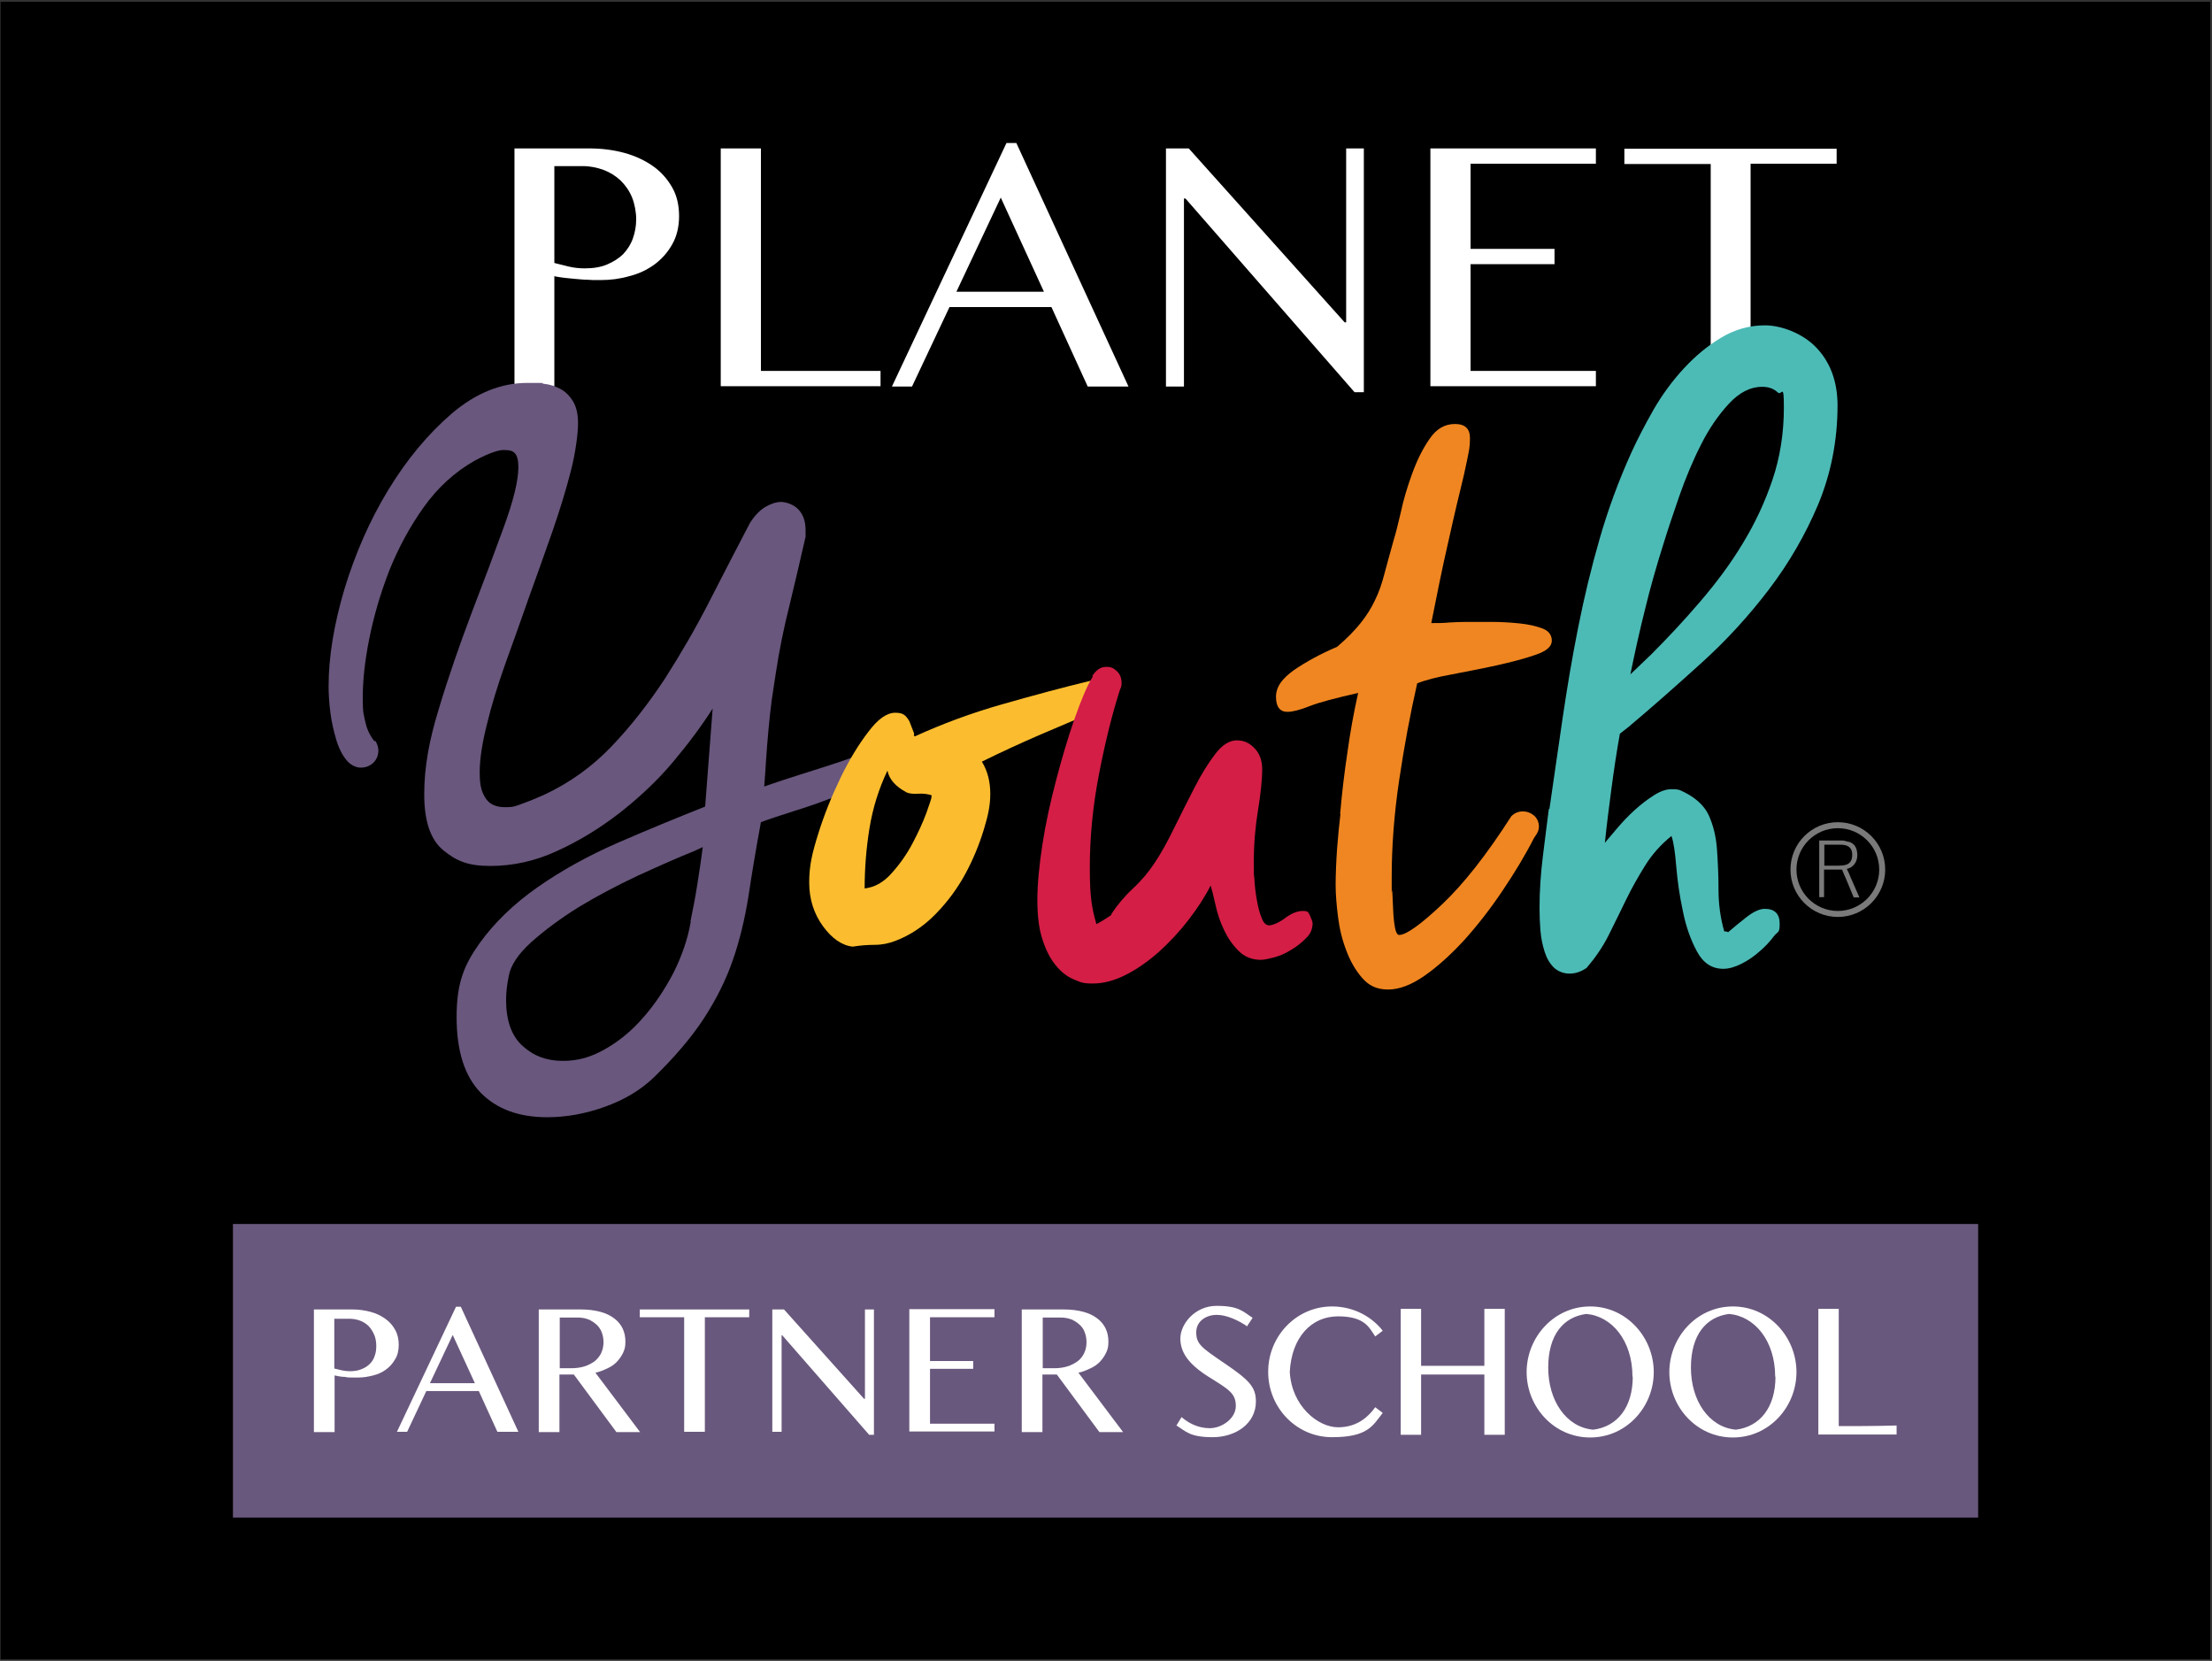 <?xml version="1.0" encoding="UTF-8"?>
<svg xmlns="http://www.w3.org/2000/svg" id="a" data-name="Layer 1" viewBox="0 0 737.8 553.9">
  <rect x="0" y="0" width="737.8" height="553.9" fill="#333333" stroke="none"/>
  <rect x=".2" y=".6" width="737" height="552.8"></rect>
  <path d="M171.5,49.5h25.1c4.1,0,8,.5,11.7,1.5,3.6,1,6.8,2.5,9.5,4.4,2.7,1.9,4.8,4.3,6.4,7.1,1.6,2.8,2.3,6,2.3,9.6s-.8,6.8-2.3,9.4c-1.5,2.7-3.5,4.9-5.9,6.7-2.5,1.8-5.2,3.1-8.4,3.9-3.1.9-6.3,1.3-9.5,1.3s-2.8,0-4.3-.1c-1.5,0-3-.2-4.4-.3-1.4-.1-2.7-.3-3.9-.4-1.2-.2-2.2-.3-2.9-.5v36.8h-13.3V49.5ZM184.9,87.7c1.5.4,3.1.8,4.8,1.2,1.7.4,3.5.6,5.3.6,2.9,0,5.4-.4,7.5-1.3,2.1-.9,3.9-2,5.4-3.5,1.4-1.5,2.5-3.2,3.2-5.2.7-2,1.1-4.1,1.1-6.4s-.5-5.1-1.4-7.3c-.9-2.2-2.2-4-3.8-5.6-1.6-1.5-3.5-2.7-5.6-3.5-2.2-.8-4.5-1.3-7-1.3h-9.5v32.3Z" fill="#fff"></path>
  <path d="M240.5,49.5h13.3v74.2h39.9v5.1h-53.3V49.5Z" fill="#fff"></path>
  <path d="M339,47.7l37.4,81.2h-13.6l-12.1-26.5h-34l-12.5,26.5h-6.7l38.2-81.2h3.3ZM319,97.3h29.2l-14.4-31.4-14.8,31.4Z" fill="#fff"></path>
  <path d="M389,49.5h7.5l52,58h.5v-58h5.9v81.3h-3.1l-56.4-64.6h-.5v62.7h-6V49.5Z" fill="#fff"></path>
  <path d="M532.3,49.5v5.1h-41.8v28.4h28v5.1h-28v35.6h41.8v5.1h-55.2V49.5h55.2Z" fill="#fff"></path>
  <path d="M612.6,49.5v5.1h-28.7v74.2h-13.3V54.7h-28.8v-5.1h70.8Z" fill="#fff"></path>
  <path d="M125.3,247.2c.6,1.1.9,2.1.9,3.1,0,1.7-.6,3-1.7,4.1-1.2,1.1-2.6,1.6-4.2,1.6s-3.5-.9-4.9-2.7c-1.4-1.8-2.5-4-3.3-6.8-.8-2.7-1.5-5.7-1.9-8.8-.4-3.1-.6-6.1-.6-8.8,0-9.9,1.8-20.7,5.3-32.5,3.6-11.8,8.4-22.8,14.6-33,6.2-10.2,13.3-18.7,21.2-25.5,8-6.8,16.4-10.2,25.2-10.2s3.5.1,5.5.3c2,.2,3.8.8,5.5,1.7,1.7.9,3.1,2.3,4.2,4.1,1.1,1.8,1.7,4.2,1.7,7.4s-.8,9.7-2.4,15.9c-1.6,6.2-3.6,12.8-6.1,20-2.5,7.1-5.1,14.5-7.9,22.2-2.7,7.7-5.3,15-7.9,22.2-2.5,7.1-4.6,13.8-6.1,20.1-1.6,6.3-2.4,11.6-2.4,16s.6,6.4,1.9,8.5c1.3,2.1,3.5,3.1,6.6,3.1s3.5-.4,5.5-1.1c2-.7,4.5-1.7,7.4-3,8.6-4,16.1-9.4,22.6-16.2,6.5-6.8,12.4-14.4,17.8-22.6,5.3-8.3,10.3-16.9,14.9-25.9,4.6-9,9.1-17.7,13.5-26.1,1.5-2.3,3.1-4,5-5.2,1.9-1.1,3.7-1.7,5.3-1.7s4.2.8,5.8,2.5c1.6,1.7,2.4,4,2.4,6.9v2.2c-1.7,7.5-3.5,15.1-5.3,22.6-1.9,7.5-3.5,15.3-4.7,23.3-.4,2.5-.8,5.4-1.3,8.6-.4,3.3-.8,6.6-1.1,10.1-.3,3.5-.6,6.8-.8,10.1-.2,3.3-.4,6.1-.6,8.6,5.4-1.9,11.1-3.7,16.8-5.5,5.8-1.8,11.5-3.7,17.1-5.8,1.9,0,3.3.5,4.2,1.4.9.9,1.4,2,1.4,3.3s-1.6,3.4-4.7,5c-3.1,1.7-6.9,3.4-11.2,5-4.3,1.7-8.8,3.3-13.4,4.7-4.6,1.5-8.4,2.7-11.3,3.8-1.7,9.2-3.1,17.6-4.2,25-1.2,7.4-2.9,14.5-5.2,21.1-2.3,6.6-5.5,13-9.6,19.3-4.1,6.3-9.7,12.9-16.8,19.8-4.4,4.2-9.8,7.4-16.2,9.7-6.4,2.3-12.8,3.5-19.3,3.5-9.4,0-16.8-2.7-22.2-8.2-5.3-5.5-8-13.8-8-25.2s2.5-17.3,7.5-24.4c5-7,11.5-13.3,19.5-18.9,8-5.6,16.9-10.5,26.7-14.8,9.9-4.3,19.6-8.3,29.2-12.1l2.5-32.7c-3.6,5.7-8,11.6-13.2,17.8-5.2,6.2-11.2,11.8-17.8,17-6.6,5.1-13.6,9.4-20.9,12.7-7.3,3.4-14.8,5-22.3,5s-11.3-1.7-15.6-5.2c-4.3-3.5-6.4-9.7-6.4-18.7s1.6-17.9,4.9-28.6c3.2-10.7,6.9-21.2,10.8-31.6,4-10.4,7.6-20,10.8-28.8,3.2-8.8,4.9-15.5,4.9-20.1s-1.5-5.7-4.4-5.7c-1.9-.2-5.2.9-10.1,3.5-6.7,3.8-12.4,9-17.1,15.6-4.7,6.6-8.5,13.7-11.5,21.2-2.9,7.5-5.1,15-6.6,22.5-1.5,7.4-2.2,14-2.2,19.7s.3,5.3.8,7.9c.5,2.5,1.5,4.7,3,6.6ZM230.3,307.3c.8-4,1.6-7.9,2.2-11.8.6-3.9,1.3-8.2,1.9-13l-2.8,1.3c-5.7,2.3-12,5.1-19,8.3-7,3.3-13.6,6.8-19.7,10.5-6.1,3.8-11.3,7.7-15.7,11.6-4.4,4-6.9,7.8-7.5,11.3-.6,2.9-.9,5.6-.9,7.9,0,6.9,1.8,12.1,5.5,15.4,3.7,3.4,8.1,5,13.4,5s9.5-1.3,14.1-3.9c4.6-2.6,8.9-6.1,12.7-10.5,3.9-4.4,7.2-9.4,10.1-14.9,2.8-5.6,4.8-11.3,5.8-17.1Z" fill="#69577d"></path>
  <path d="M304.8,245c0,.2.1.4.3.6,9.2-4.2,18.9-7.8,29.1-10.7,10.2-2.9,20.1-5.6,29.7-7.9,4,0,6,1.7,6,5s-1.1,3.5-3.1,4.7c-6.7,2.7-13.3,5.5-19.8,8.3-6.5,2.8-13,5.8-19.5,9,1.9,3.1,2.8,6.7,2.8,10.7s-.7,7.2-2.2,12.1c-1.5,4.9-3.5,9.8-6.1,14.6-2.6,4.8-5.9,9.3-9.9,13.4-4,4.1-8.5,7.1-13.5,9-2.1.8-4.4,1.3-6.8,1.3s-4.9.2-7.4.6c-3.6-.4-6.9-2.7-9.9-6.8-3-4.1-4.6-9-4.6-14.6s1-9.8,3-16.2c2-6.4,4.5-12.6,7.4-18.6,2.9-6,6-11.1,9.3-15.4,3.2-4.3,6.2-6.4,9-6.4s3.5.9,4.7,2.8l1.6,4.1v.3ZM302.3,264.2c-3.6-1.9-5.7-4.3-6.3-7.2-2.9,6.1-4.9,12.5-6,19.3-1.1,6.8-1.6,13.5-1.6,20,3.4-.4,6.4-2.1,9.1-5.2,2.7-3,5-6.3,6.9-9.9,1.9-3.6,3.4-6.9,4.6-10.1,1.1-3.1,1.7-4.9,1.7-5.3v-.6c-1.3-.4-2.7-.6-4.4-.5-1.7.1-3,0-4.1-.5Z" fill="#fbbd2f"></path>
  <path d="M364.3,225.5c1.3-2.1,2.8-3.1,4.7-3.1s2.4.5,3.5,1.4c1,.9,1.6,2.3,1.6,3.9s-.2,1.3-.6,2.5c-2.5,7.8-4.8,17-6.9,27.8-2.1,10.8-3.1,21.2-3.1,31.3s.7,13.6,2.2,18.9c1.9-1,3.6-2.1,5-3.1v-.3c1.9-2.9,4.3-5.8,7.2-8.5,2.9-2.7,5.3-5.6,7.2-8.5,2.1-3.1,4.3-7.1,6.6-11.8,2.3-4.7,4.6-9.2,6.8-13.5,2.2-4.3,4.5-8,6.8-11,2.3-3,4.7-4.6,7.2-4.6s4.3.9,6,2.7c1.7,1.8,2.5,4.1,2.5,7.1s-.5,8.1-1.4,13.5c-.9,5.5-1.4,11.2-1.4,17.3s0,3.4.2,5.7c.1,2.3.4,4.6.8,6.9.4,2.3.9,4.3,1.6,6,.6,1.7,1.5,2.5,2.5,2.5s3.2-.8,5.3-2.4c2.1-1.6,4.1-2.4,6-2.4s1.8.6,2.4,1.7c.5,1.2.8,1.9.8,2.4,0,1.9-.7,3.6-2.2,5-1.5,1.5-3.1,2.8-5,3.9-1.9,1.2-3.8,2-5.7,2.5-1.9.5-3.4.8-4.4.8-2.9,0-5.4-1-7.4-3-2-2-3.6-4.3-4.9-7.1-1.3-2.7-2.2-5.5-2.8-8.3-.6-2.8-1.2-5-1.6-6.4-1.9,3.8-4.4,7.6-7.4,11.5-3,3.9-6.3,7.4-9.7,10.5-3.5,3.1-7.1,5.7-11,7.7-3.9,2-7.6,3-11.2,3s-4.2-.5-6.4-1.4c-2.2-.9-4.2-2.5-6-4.7-1.8-2.2-3.3-5.1-4.4-8.6-1.2-3.6-1.7-8-1.7-13.2s.6-11.4,1.7-18.6c1.1-7.1,2.7-14.3,4.6-21.5,1.9-7.2,3.9-14,6.1-20.3,2.2-6.3,4.2-11,6.1-14.1Z" fill="#d41e46"></path>
  <path d="M447,271.4c.6-6.9,1.4-13.7,2.4-20.3.9-6.6,2.1-13.3,3.6-20-7.5,1.7-12.9,3.1-16.2,4.4-3.3,1.3-5.7,1.9-7.4,1.9-2.5,0-3.8-1.7-3.8-5s2-6.1,6.1-9c4.1-2.8,8.9-5.4,14.3-7.7,3.4-2.9,6-5.6,7.9-8,1.9-2.4,3.5-4.9,4.7-7.5,1.3-2.6,2.3-5.5,3.1-8.6.8-3.1,1.9-6.9,3.1-11.3.6-1.9,1.4-5,2.4-9.3.9-4.3,2.2-8.6,3.8-13,1.6-4.4,3.5-8.3,5.8-11.6,2.3-3.4,5.1-5,8.5-5s5,1.6,5,4.7-.3,4-.9,7.1c-.6,3-1.5,7-2.7,11.8-1.2,4.8-2.5,10.7-4.1,17.8-1.6,7-3.3,15.4-5.2,25,2.1,0,4.1,0,6-.2,1.9-.1,3.8-.2,5.7-.2h8.3c3.2,0,6.4.2,9.4.5,3,.3,5.6.9,7.7,1.7,2.1.8,3.1,2.2,3.1,4.1s-1.8,3.5-5.5,4.7c-3.7,1.3-8,2.4-12.9,3.5-4.9,1.1-9.9,2-14.9,3-5,.9-8.9,1.9-11.6,3-2.3,10.1-4.3,20.8-6,32.2-1.7,11.4-2.5,22.2-2.5,32.2s0,2.9.2,5c.1,2.1.2,4.2.3,6.4.1,2.2.3,4.1.6,5.7.3,1.6.8,2.4,1.4,2.4,2.3,0,7.1-3.4,14.3-10.2,7.2-6.8,14.9-16.6,23.1-29.4,1-1,2.3-1.6,3.8-1.6s2.7.5,3.8,1.4c1,.9,1.6,2.2,1.6,3.6s-.5,2.3-1.6,3.8c-2.9,5.7-6.4,11.5-10.5,17.6-4.1,6.1-8.3,11.5-12.7,16.4-4.4,4.8-8.8,8.8-13.2,11.9-4.4,3.1-8.5,4.7-12.3,4.7s-6.4-1.3-8.6-3.8c-2.2-2.5-4-5.6-5.3-9.1-1.4-3.6-2.3-7.3-2.8-11.3-.5-4-.8-7.5-.8-10.7s.2-8.3.5-12.3c.3-4,.7-7.8,1.1-11.3Z" fill="#f08621"></path>
  <path d="M516.8,269.8c1.5-10.1,2.9-20.2,4.4-30.3,1.5-10.2,3.2-20.3,5.2-30.3,2-10.1,4.4-20,7.2-29.7,2.8-9.7,6.3-19.2,10.5-28.5,2.1-4.6,4.6-9.4,7.5-14.5,2.9-5,6.3-9.6,10.1-13.7,3.8-4.1,7.9-7.5,12.4-10.2,4.5-2.7,9.4-4.1,14.6-4.1s12.4,2.5,17.1,7.4c4.7,4.9,7.1,11.4,7.1,19.3,0,11.7-2.2,22.7-6.4,32.9-4.3,10.2-9.8,19.7-16.5,28.5-6.7,8.8-14.2,17-22.5,24.5-8.3,7.5-16.4,14.7-24.4,21.4l-2.8,2.2c-1.1,6.1-2,12.2-2.8,18.2-.8,6.1-1.6,12.2-2.2,18.2,1-1.3,2.5-2.9,4.2-5,1.8-2.1,3.7-4.1,5.8-6,2.1-1.9,4.2-3.5,6.4-4.9,2.2-1.4,4.1-2,5.8-2s2,.1,2.8.3c4.8,2.1,8,4.9,9.6,8.3,1.6,3.5,2.5,7.3,2.8,11.6.3,4.3.5,8.8.5,13.4s.6,9.2,1.9,13.8c.6,0,1,.1,1.3.3,1.7-1.5,3.7-3.1,6.1-5,2.4-1.9,4.5-2.8,6.1-2.8,3.4,0,5,1.7,5,5s-.6,2.4-1.9,4.1c-1.3,1.7-2.8,3.4-4.7,5-1.9,1.7-3.9,3.1-6.1,4.2-2.2,1.1-4.2,1.7-6.1,1.7-3.8,0-6.7-1.9-8.8-5.8-2.1-3.9-3.7-8.4-4.7-13.5-1.1-5.1-1.8-10.1-2.2-14.9-.4-4.8-.9-8.2-1.6-10.1-3.6,2.9-6.5,6.2-8.8,9.9-2.3,3.7-4.4,7.4-6.3,11.3-1.9,3.9-3.8,7.8-5.8,11.8-2,4-4.5,7.6-7.4,11-1.9,1.3-3.8,1.9-5.7,1.9s-3.8-.7-5.2-2c-1.4-1.4-2.4-3.1-3.1-5.3-.7-2.2-1.2-4.6-1.4-7.1-.2-2.5-.3-5-.3-7.5,0-5.7.4-11.4,1.1-17.1.7-5.8,1.4-11.1,2-15.9ZM554.8,181.5c-2.3,7.3-4.4,14.6-6.1,21.7-1.8,7.1-3.4,14.4-4.9,21.7l6.9-6.6c5.7-5.7,11.2-11.6,16.5-17.8,5.3-6.2,10.1-12.6,14.1-19.3,4.1-6.7,7.4-13.8,9.9-21.2,2.5-7.4,3.8-15.5,3.8-24.1s-.7-3.8-2-5c-1.4-1.3-3.1-1.9-5.2-1.9-4,0-7.7,1.9-11.2,5.7-3.5,3.8-6.6,8.3-9.3,13.7-2.7,5.3-5.1,11.1-7.2,17.1-2.1,6.1-3.9,11.4-5.3,16Z" fill="#4cbbb6"></path>
  <path d="M606.8,299.3v-19h5.4c.7,0,1.3,0,1.8,0,.5,0,1,0,1.6.2s1,.2,1.3.3c.4.1.7.3,1.1.6.3.2.6.5.8.9.2.3.4.7.5,1.2.1.5.2,1,.2,1.6,0,1.2-.3,2.2-.9,3-.6.8-1.4,1.4-2.6,1.7.5,1,.9,1.8,1.1,2.4l3.1,7.1h-1.9l-2.7-6.5c-.2-.4-.6-1.3-1.2-2.8-.2,0-.8,0-1.9,0h-4.1c0,0,0,9.2,0,9.2h-1.6ZM613.3,288.7c1.7,0,2.9-.3,3.5-.9.7-.6,1-1.5,1-2.7s-.3-2-.9-2.5c-.6-.6-1.6-.9-3.1-.9h-5.3v7c2,0,3.6,0,4.8,0Z" fill="#7b7a7b"></path>
  <circle cx="613" cy="290" r="14.8" fill="none" stroke="#7b7a7b" stroke-miterlimit="10" stroke-width="2"></circle>
  <rect x="77.7" y="408.2" width="582.1" height="97.9" fill="#69587d"></rect>
  <g>
    <g>
      <path d="M104.7,436.7h12.9c2.1,0,4.1.3,6,.8,1.9.5,3.5,1.3,4.9,2.3s2.5,2.2,3.3,3.7c.8,1.4,1.2,3.1,1.2,5s-.4,3.5-1.2,4.8c-.8,1.4-1.8,2.5-3,3.4s-2.7,1.6-4.3,2-3.2.7-4.9.7-1.4,0-2.2,0c-.8,0-1.5,0-2.3-.2-.7,0-1.4-.1-2-.2s-1.1-.2-1.5-.3v18.9h-6.9v-40.8ZM111.5,456.4c.8.2,1.6.4,2.5.6.9.2,1.8.3,2.7.3,1.5,0,2.8-.2,3.9-.7,1.1-.4,2-1,2.8-1.8s1.3-1.7,1.6-2.7c.4-1,.5-2.1.5-3.3s-.2-2.6-.7-3.7c-.5-1.1-1.1-2.1-1.9-2.9s-1.8-1.4-2.9-1.8-2.3-.6-3.6-.6h-4.9v16.6Z" fill="#fff"></path>
      <path d="M153.7,435.8l19.2,41.7h-7l-6.2-13.6h-17.5l-6.4,13.6h-3.4l19.7-41.7h1.7ZM143.4,461.3h15l-7.4-16.1-7.6,16.1Z" fill="#fff"></path>
      <path d="M179.7,436.7h14.1c2.5,0,4.6.3,6.5.8s3.4,1.3,4.6,2.2,2.2,2.1,2.8,3.4c.6,1.3.9,2.7.9,4.3s-.2,2.5-.7,3.6c-.5,1.1-1.2,2.1-2,3s-1.9,1.7-3.2,2.3-2.6,1.2-4.1,1.5l14.9,19.8h-7.9l-14.2-19.2h-4.8v19.2h-6.9v-40.8ZM186.6,456.3h4c1.5,0,3-.2,4.3-.6,1.3-.4,2.4-1,3.4-1.7,1-.8,1.7-1.7,2.2-2.7.5-1.1.8-2.3.8-3.6s-.2-2.3-.6-3.4c-.4-1-1-1.9-1.8-2.6s-1.7-1.3-2.7-1.7-2.2-.6-3.5-.6h-6v17Z" fill="#fff"></path>
      <path d="M249.9,436.7v2.6h-14.8v38.2h-6.9v-38.2h-14.8v-2.6h36.4Z" fill="#fff"></path>
      <path d="M257.7,436.7h3.8l26.7,29.8h.3v-29.8h3v41.8h-1.6l-29-33.2h-.2v32.2h-3.1v-40.8Z" fill="#fff"></path>
      <path d="M331.7,436.7v2.6h-21.5v14.6h14.4v2.6h-14.4v18.3h21.5v2.6h-28.4v-40.8h28.4Z" fill="#fff"></path>
      <path d="M340.8,436.7h14.1c2.5,0,4.6.3,6.5.8s3.4,1.3,4.6,2.2,2.2,2.1,2.8,3.4.9,2.7.9,4.3-.2,2.5-.7,3.6-1.2,2.1-2,3-1.9,1.7-3.2,2.3-2.6,1.2-4.1,1.5l14.9,19.8h-7.9l-14.2-19.2h-4.8v19.2h-6.9v-40.8ZM347.7,456.3h4c1.5,0,3-.2,4.3-.6s2.4-1,3.4-1.7,1.7-1.7,2.2-2.7.8-2.3.8-3.6-.2-2.3-.6-3.4-1-1.9-1.8-2.6-1.7-1.3-2.7-1.7c-1.1-.4-2.2-.6-3.5-.6h-6v17Z" fill="#fff"></path>
    </g>
    <g>
      <path d="M416.1,442.4c-3.2-2.2-7.1-3.9-10.3-3.9s-6.8,1.9-6.8,5.8,1.7,5.1,9.2,10.2c8.4,5.7,10.7,8,10.7,12.9,0,7.4-6.8,11.9-14.4,11.9s-8.9-1.9-12.1-3.9l1.7-2.8c2.2,1.9,5.4,3.7,9.4,3.7s8.7-3.2,8.7-7.4-2.3-5.5-8.7-9.5c-6.8-4.2-9.8-8.2-9.8-13s4.8-10.9,12.1-10.9,8.7,1.8,12,4l-1.8,2.7Z" fill="#fff"></path>
      <path d="M467.2,436.5h6.8v19h21.1v-19h6.8v42h-6.8v-20.1h-21.1v20.1h-6.8v-42Z" fill="#fff"></path>
      <path d="M509.2,457.6c0-11.6,9.1-21.9,21.2-21.9s21.2,10.3,21.2,21.9-9.1,21.8-21.2,21.8-21.2-10.2-21.2-21.8ZM544.5,459.1c0-12-6.9-20.2-15.4-20.9-7.6,1-12.7,6.9-12.7,17.9s6,19.9,15,20.7c8-1,13.2-7.4,13.2-17.7Z" fill="#fff"></path>
      <path d="M556.8,457.6c0-11.6,9.1-21.9,21.2-21.9s21.2,10.3,21.2,21.9-9.1,21.8-21.2,21.8-21.2-10.2-21.2-21.8ZM592.1,459.1c0-12-6.9-20.2-15.4-20.9-7.6,1-12.7,6.9-12.7,17.9s6,19.9,15,20.7c8-1,13.2-7.4,13.2-17.7Z" fill="#fff"></path>
      <path d="M606.5,436.5h6.8v39.1h6.1c3.2,0,11.2-.1,13.2-.2v3h-26.1v-42Z" fill="#fff"></path>
      <path d="M458.7,469.3c-2,2.8-5.7,6.7-12.4,6.7s-15.5-7.1-16.1-18.5h0c.6-11.4,7.1-18.5,16.1-18.5s10.4,3.8,12.4,6.7l2.5-1.9c-3.3-4.3-9.3-8.1-16.9-8.1-12,0-21.3,10-21.3,21.7s0,0,0,.1c0,0,0,0,0,.1,0,11.7,9.3,21.7,21.3,21.7s13.6-3.9,16.9-8.1l-2.5-1.9Z" fill="#fff"></path>
    </g>
  </g>
</svg>
